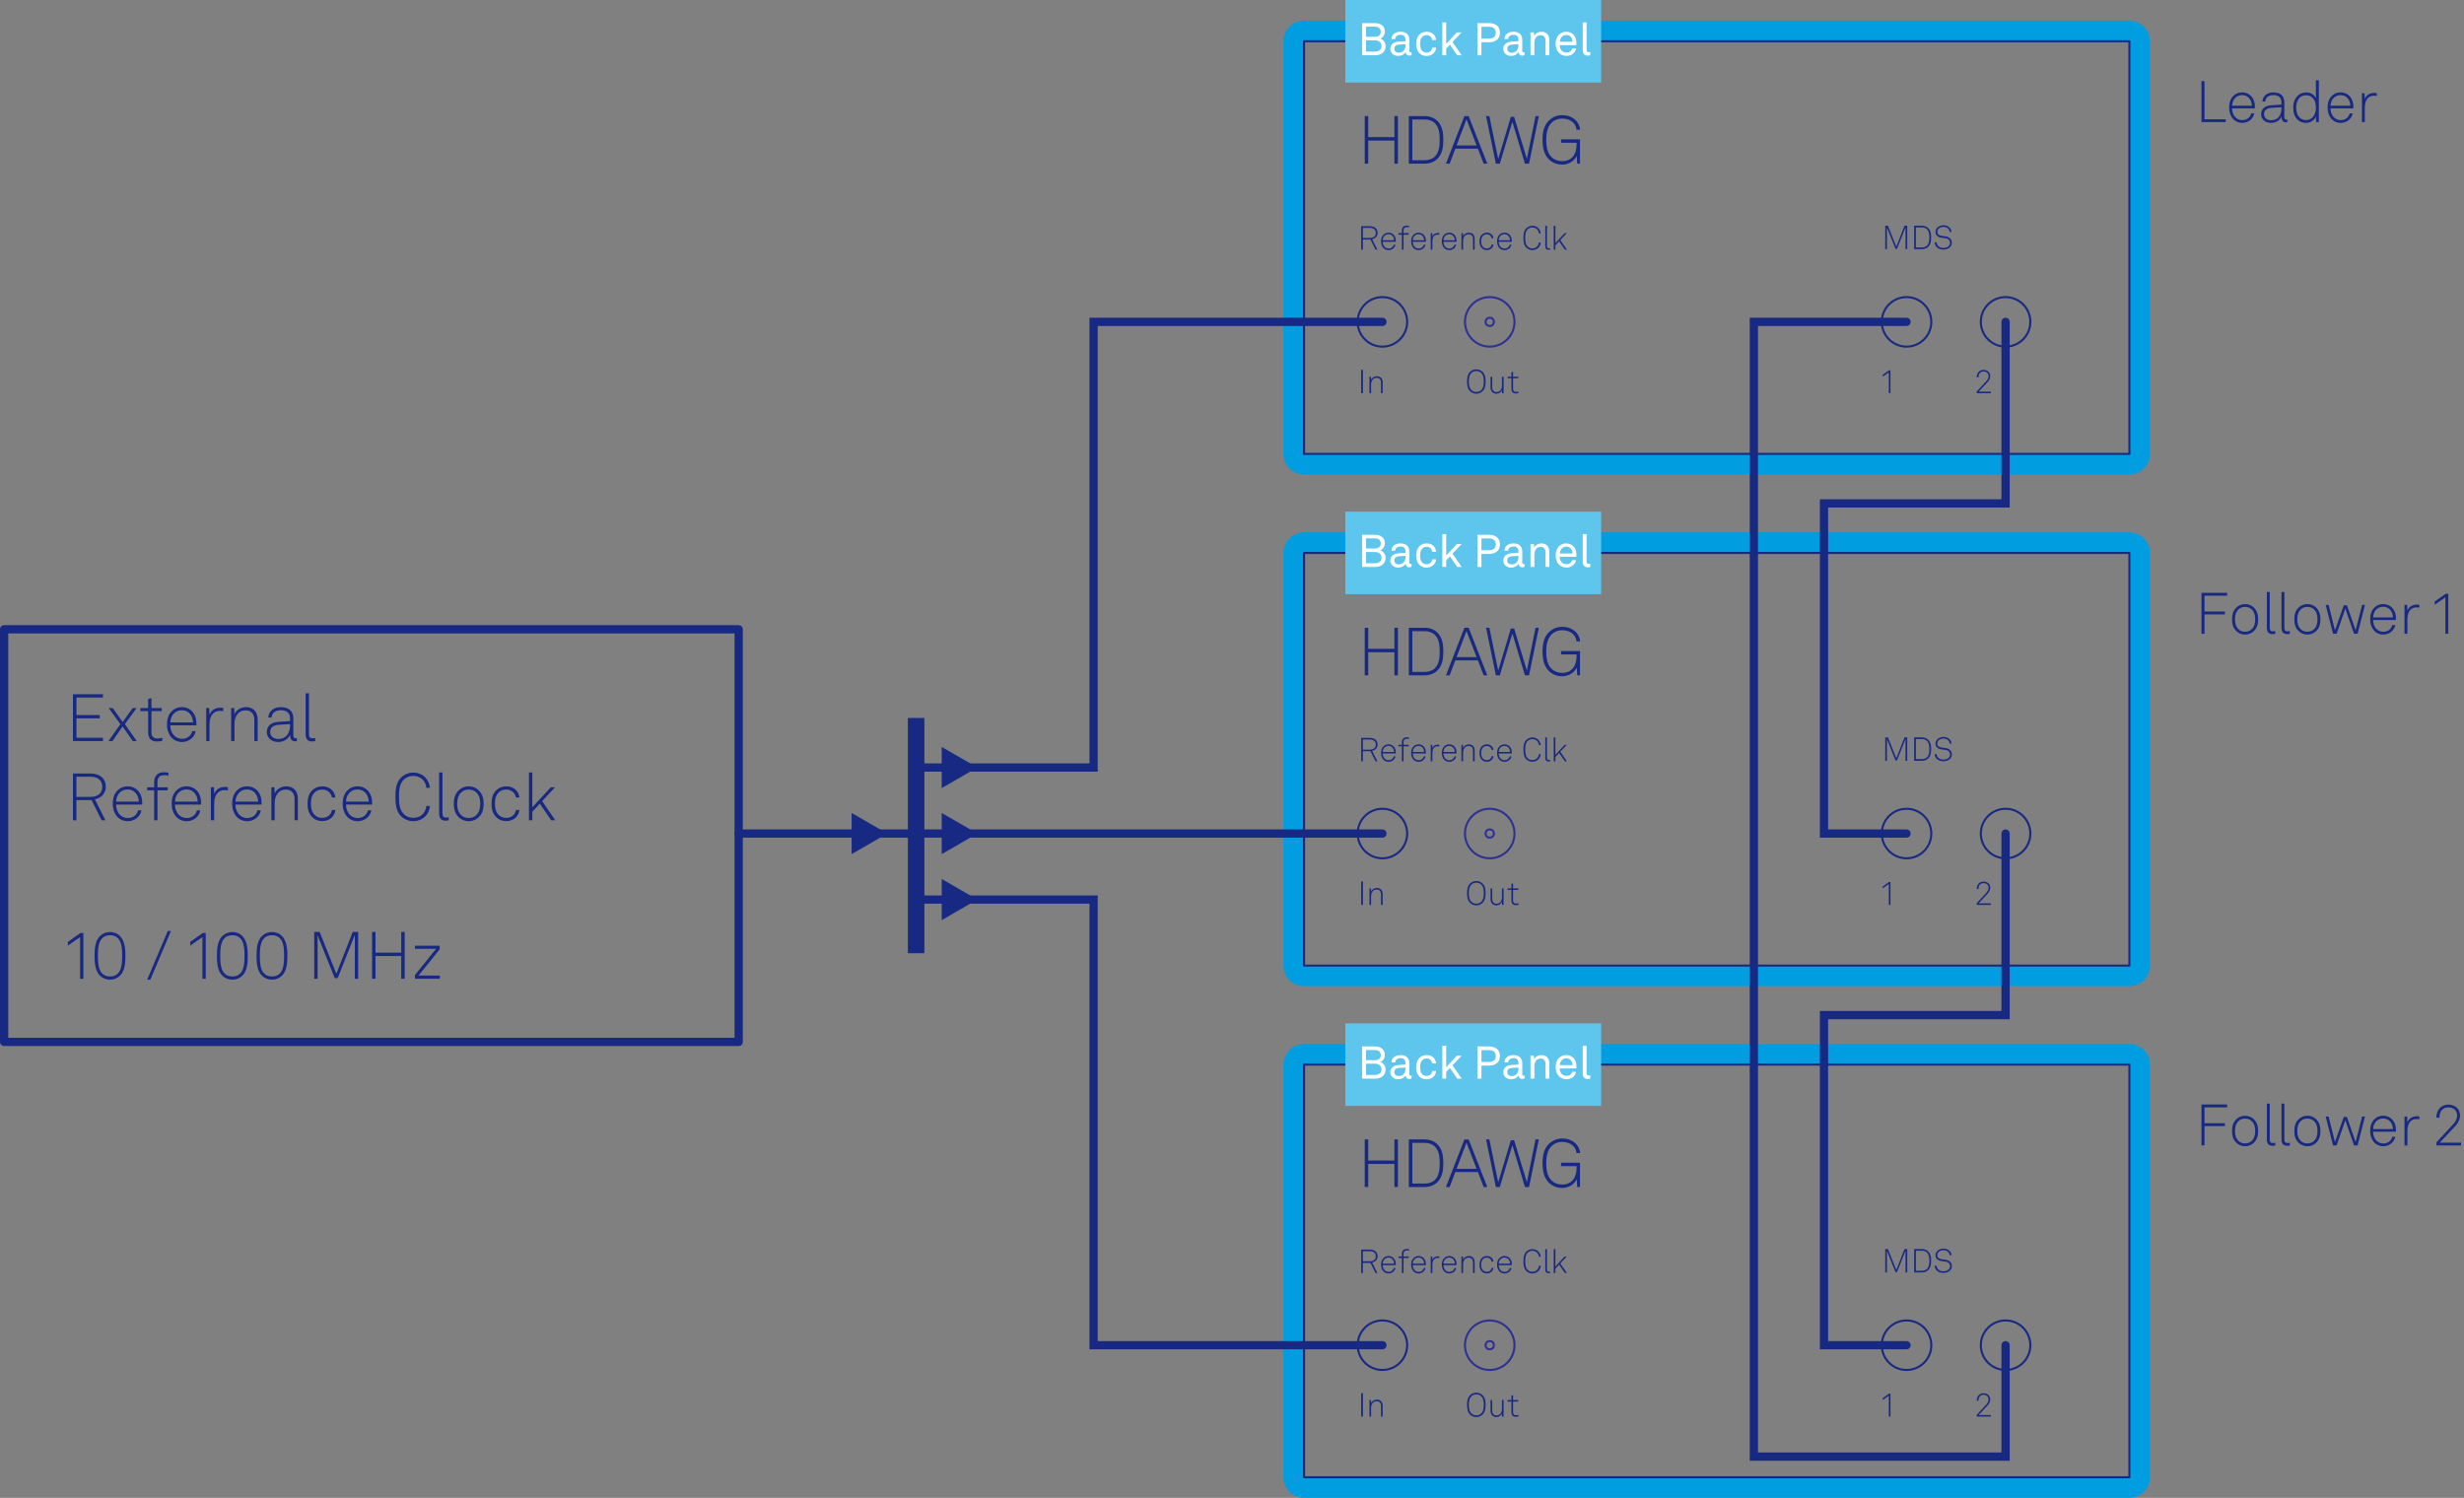<?xml version="1.0" encoding="UTF-8"?>
<svg id="Ebene_1" data-name="Ebene 1" xmlns="http://www.w3.org/2000/svg" xmlns:xlink="http://www.w3.org/1999/xlink" viewBox="0 0 2388.34 1452">
  <rect x="0" y="0" width="2388.34" height="1452" fill="#808080" stroke="none"/>
  <defs>
    <style>
      .cls-1 {
        stroke-width: 4px;
      }

      .cls-1, .cls-2, .cls-3, .cls-4 {
        stroke: #172983;
      }

      .cls-1, .cls-2, .cls-3, .cls-4, .cls-5 {
        stroke-linecap: round;
      }

      .cls-1, .cls-3, .cls-6 {
        stroke-miterlimit: 10;
      }

      .cls-1, .cls-7 {
        fill: #172983;
      }

      .cls-2 {
        stroke-width: 2px;
      }

      .cls-2, .cls-3, .cls-4, .cls-5, .cls-6 {
        fill: none;
      }

      .cls-2, .cls-4, .cls-5 {
        stroke-linejoin: round;
      }

      .cls-3, .cls-4 {
        stroke-width: 8px;
      }

      .cls-5, .cls-6 {
        stroke: #2e3192;
        stroke-width: .5px;
      }

      .cls-8 {
        fill: #5ec5ed;
      }

      .cls-8, .cls-7, .cls-9, .cls-10 {
        stroke-width: 0px;
      }

      .cls-9 {
        fill: #009ee0;
      }

      .cls-10 {
        fill: #fff;
      }
    </style>
    <symbol id="BNC" viewBox="0 0 14 12.5">
      <g>
        <circle class="cls-5" cx="7" cy="6.25" r="6"/>
        <circle class="cls-6" cx="7" cy="6.25" r="1"/>
      </g>
    </symbol>
  </defs>
  <path class="cls-9" d="M2064,20h-800c-11.05,0-20,8.95-20,20v400c0,11.05,8.95,20,20,20h800c11.05,0,20-8.95,20-20V40c0-11.05-8.95-20-20-20ZM2064,440h-800V40h800v400Z"/>
  <rect class="cls-2" x="1264" y="40" width="800" height="400"/>
  <rect class="cls-8" x="1304" width="248" height="80"/>
  <g>
    <path class="cls-10" d="M1320.27,22.4h12.76c5.37,0,9.33,3.12,9.33,8.05,0,2.99-1.58,5.85-4.49,6.91,3.21,1.06,5.19,4.22,5.19,7.52,0,5.32-4.18,8.71-9.99,8.71h-12.81v-31.2ZM1332.77,35.69c3.26,0,5.59-1.54,5.59-4.93s-2.55-4.88-5.63-4.88h-8.62v9.81h8.67ZM1332.85,49.99c3.43,0,6.21-1.67,6.21-5.37,0-3.48-2.73-5.5-6.21-5.5h-8.76v10.87h8.76Z"/>
    <path class="cls-10" d="M1347.64,47.35c0-2.86,1.85-6.65,7.92-7l6.78-.4v-1.54c0-3.17-1.63-4.62-4.84-4.62-3.04,0-5.1,1.54-5.1,4.05h-3.65c.09-4.53,3.92-7.08,8.76-7.08,5.19,0,8.54,2.73,8.54,7.7v10.78c0,1.19.48,1.5,1.23,1.5.18,0,.62-.04.97-.13v2.77c-.79.4-1.54.53-2.46.53-1.98,0-3.26-1.5-3.26-3.39-1.32,2.16-4.05,3.7-7.22,3.7-5.1,0-7.66-3.43-7.66-6.87ZM1362.33,44.18v-1.32l-6.42.35c-2.2.13-4.45,1.32-4.45,4.05,0,1.85,1.23,3.83,4.4,3.83,4.05,0,6.47-3.04,6.47-6.91Z"/>
    <path class="cls-10" d="M1375.71,51.49c-2.02-2.07-3.04-5.19-3.04-9.02,0-3.61,1.01-6.56,2.77-8.58,1.85-2.11,4.31-3.12,7.48-3.12,5.41,0,8.76,3.48,9.02,8.1h-3.78c-.35-3.12-2.55-4.84-5.41-4.84-2.07,0-3.56.88-4.58,2.16-1.19,1.5-1.67,3.65-1.67,6.29s.48,5.02,1.72,6.47c1.06,1.28,2.55,2.02,4.53,2.02,2.95,0,5.19-1.85,5.5-4.8h3.78c-.35,4.8-4.27,8.05-9.24,8.05-2.99,0-5.37-.97-7.08-2.73Z"/>
    <path class="cls-10" d="M1398.06,21.74h3.74v20.81l10.3-11.18h4.62l-8.85,9.33,8.93,12.89h-4.36l-7.04-10.25-3.61,3.83v6.42h-3.74v-31.86Z"/>
    <path class="cls-10" d="M1443.34,22.4c6.38,0,10.56,3.34,10.56,9.29s-4.18,9.29-10.56,9.29h-7.39v12.63h-3.92v-31.2h11.31ZM1449.85,31.68c0-3.83-2.42-5.72-6.6-5.72h-7.3v11.44h7.3c4.18,0,6.6-1.89,6.6-5.72Z"/>
    <path class="cls-10" d="M1457.11,47.35c0-2.86,1.85-6.65,7.92-7l6.78-.4v-1.54c0-3.17-1.63-4.62-4.84-4.62-3.04,0-5.1,1.54-5.1,4.05h-3.65c.09-4.53,3.92-7.08,8.76-7.08,5.19,0,8.54,2.73,8.54,7.7v10.78c0,1.19.48,1.5,1.23,1.5.18,0,.62-.04.97-.13v2.77c-.79.4-1.54.53-2.46.53-1.98,0-3.26-1.5-3.26-3.39-1.32,2.16-4.05,3.7-7.22,3.7-5.1,0-7.66-3.43-7.66-6.87ZM1471.8,44.18v-1.32l-6.42.35c-2.2.13-4.45,1.32-4.45,4.05,0,1.85,1.23,3.83,4.4,3.83,4.05,0,6.47-3.04,6.47-6.91Z"/>
    <path class="cls-10" d="M1483.51,31.37h3.26l.31,3.43c1.14-2.64,4.36-4.05,6.86-4.05,5.06,0,7.83,3.04,7.83,8.19v14.65h-3.74v-14.13c0-3.26-1.5-5.32-4.8-5.32-3.74,0-5.98,3.26-5.98,7.39v12.06h-3.74v-22.22Z"/>
    <path class="cls-10" d="M1510.7,50.87c-1.89-2.16-2.82-5.1-2.82-8.27,0-2.68.48-5.06,1.76-7.13,1.63-2.68,4.62-4.71,8.58-4.71,6.07,0,9.77,4.84,9.77,10.74,0,.7,0,1.58-.09,2.24h-16.11c0,4.14,2.51,7.17,6.73,7.17,2.55,0,4.62-1.28,5.37-3.92h3.74c-.62,4.22-4.62,7.22-9.15,7.22-3.21,0-5.99-1.28-7.79-3.34ZM1524.17,40.53c0-3.83-2.11-6.6-6.03-6.6s-6.16,3.34-6.25,6.6h12.28Z"/>
    <path class="cls-10" d="M1534.15,48.67v-26.93h3.74v26.49c0,1.5.48,2.29,2.02,2.29.26,0,.62,0,1.54-.09v3.17c-.79.22-1.32.31-2.42.31-3.08,0-4.88-1.72-4.88-5.24Z"/>
  </g>
  <path class="cls-2" d="M1363.96,312c0,13.26-10.75,24-24,24s-24-10.75-24-24,10.75-24,24-24,24,10.74,24,24Z"/>
  <g>
    <path class="cls-7" d="M1425.02,379.29c-2.62-2.5-3.01-6.21-3.01-9.47s.38-6.98,3.01-9.44c1.47-1.38,3.46-2.34,5.98-2.34s4.51.99,5.95,2.34c2.66,2.46,3.04,6.18,3.04,9.44s-.38,7.01-3.04,9.47c-1.44,1.34-3.42,2.34-5.95,2.34s-4.54-.96-5.98-2.34ZM1435.74,378.2c2.27-2.18,2.5-5.7,2.5-8.38s-.22-6.18-2.5-8.35c-1.22-1.15-2.91-1.79-4.74-1.79s-3.52.61-4.74,1.79c-2.27,2.21-2.53,5.66-2.53,8.35s.22,6.18,2.53,8.38c1.22,1.15,2.91,1.79,4.74,1.79s3.52-.64,4.74-1.79Z"/>
    <path class="cls-7" d="M1444.8,375.51v-10.34h1.6v10.24c0,2.78,1.38,4.64,4.19,4.64,3.71,0,5.25-2.98,5.25-6.56v-8.32h1.6v16h-1.47l-.13-3.01c-.9,2.11-2.94,3.46-5.34,3.46-3.62,0-5.7-2.53-5.7-6.11Z"/>
    <path class="cls-7" d="M1465.02,377.02v-10.37h-3.78v-1.47h3.78v-4.42l1.6-.38v4.8h5.02v1.47h-5.02v10.14c0,1.76.54,3.1,2.88,3.1.86,0,1.54-.1,2.37-.29v1.41c-.8.26-1.6.38-2.5.38-3.14,0-4.35-1.82-4.35-4.38Z"/>
  </g>
  <g>
    <path class="cls-7" d="M1321.06,358.49v22.69h-1.7v-22.69h1.7Z"/>
    <path class="cls-7" d="M1327.39,365.18h1.47l.13,3.07c.83-2.21,3.33-3.52,5.57-3.52,3.65,0,5.66,2.43,5.66,5.98v10.46h-1.6v-10.3c0-2.69-1.38-4.58-4.22-4.58-3.55,0-5.41,2.94-5.41,6.5v8.38h-1.6v-16Z"/>
  </g>
  <g>
    <path class="cls-7" d="M1327.65,219.31c4.96,0,7.65,2.56,7.65,6.46,0,3.04-2.11,5.44-5.31,6.05l5.12,10.18h-1.82l-4.9-9.79h-7.36v9.79h-1.66v-22.69h8.29ZM1333.57,225.78c0-3.2-2.18-4.9-5.92-4.9h-6.62v9.79h6.62c3.74,0,5.92-1.7,5.92-4.9Z"/>
    <path class="cls-7" d="M1340.77,240.21c-1.31-1.54-2.11-3.71-2.11-6.14,0-2.02.32-4,1.6-5.7,1.38-1.82,3.26-2.82,5.6-2.82,4.42,0,7.07,3.52,7.07,7.78,0,.38,0,.61-.03,1.06h-12.64c.06,3.55,2.14,6.53,5.73,6.53,2.53,0,4.51-1.66,4.9-3.71h1.66c-.48,3.01-3.36,5.25-6.56,5.25-2.3,0-4.16-1.02-5.21-2.24ZM1351.26,232.94c-.06-3.04-1.95-5.89-5.41-5.89s-5.5,2.75-5.57,5.89h10.98Z"/>
    <path class="cls-7" d="M1358.85,227.47h-3.39v-1.47h3.39v-2.72c0-2.43,1.54-4.58,4.61-4.58.93,0,1.66.1,2.27.26v1.44c-.58-.16-1.22-.26-2.14-.26-2.08,0-3.14,1.15-3.14,3.2v2.66h4.96v1.47h-4.96v14.53h-1.6v-14.53Z"/>
    <path class="cls-7" d="M1369.92,240.21c-1.31-1.54-2.11-3.71-2.11-6.14,0-2.02.32-4,1.6-5.7,1.38-1.82,3.26-2.82,5.6-2.82,4.42,0,7.07,3.52,7.07,7.78,0,.38,0,.61-.03,1.06h-12.64c.06,3.55,2.14,6.53,5.73,6.53,2.53,0,4.51-1.66,4.9-3.71h1.66c-.48,3.01-3.36,5.25-6.56,5.25-2.3,0-4.16-1.02-5.22-2.24ZM1380.42,232.94c-.06-3.04-1.95-5.89-5.41-5.89s-5.5,2.75-5.57,5.89h10.98Z"/>
    <path class="cls-7" d="M1386.82,226h1.47l.13,3.3c.7-2.24,2.88-3.46,5.15-3.46.48,0,1.02,0,1.5.16v1.54c-.51-.13-1.06-.16-1.57-.16-3.71,0-5.09,3.07-5.09,6.62v8h-1.6v-16Z"/>
    <path class="cls-7" d="M1399.65,240.21c-1.31-1.54-2.11-3.71-2.11-6.14,0-2.02.32-4,1.6-5.7,1.38-1.82,3.26-2.82,5.6-2.82,4.42,0,7.07,3.52,7.07,7.78,0,.38,0,.61-.03,1.06h-12.64c.06,3.55,2.14,6.53,5.73,6.53,2.53,0,4.51-1.66,4.9-3.71h1.66c-.48,3.01-3.36,5.25-6.56,5.25-2.3,0-4.16-1.02-5.21-2.24ZM1410.14,232.94c-.06-3.04-1.95-5.89-5.41-5.89s-5.5,2.75-5.57,5.89h10.98Z"/>
    <path class="cls-7" d="M1416.54,226h1.47l.13,3.07c.83-2.21,3.33-3.52,5.57-3.52,3.65,0,5.66,2.43,5.66,5.98v10.46h-1.6v-10.3c0-2.69-1.38-4.58-4.22-4.58-3.55,0-5.41,2.94-5.41,6.5v8.38h-1.6v-16Z"/>
    <path class="cls-7" d="M1436.38,240.53c-1.7-1.7-2.3-3.81-2.3-6.53s.58-4.9,2.3-6.56c1.15-1.12,2.78-1.89,4.83-1.89,3.39,0,5.98,2.08,6.37,5.41h-1.7c-.35-2.21-2.18-3.84-4.67-3.84-1.57,0-2.82.51-3.68,1.38-1.5,1.5-1.82,3.39-1.82,5.5s.35,3.97,1.86,5.47c.86.86,2.11,1.38,3.68,1.38,2.5,0,4.32-1.63,4.67-3.84h1.66c-.42,3.3-3.01,5.41-6.37,5.41-2.05,0-3.68-.74-4.83-1.89Z"/>
    <path class="cls-7" d="M1453.22,240.21c-1.31-1.54-2.11-3.71-2.11-6.14,0-2.02.32-4,1.6-5.7,1.38-1.82,3.26-2.82,5.6-2.82,4.42,0,7.07,3.52,7.07,7.78,0,.38,0,.61-.03,1.06h-12.64c.06,3.55,2.14,6.53,5.73,6.53,2.53,0,4.51-1.66,4.9-3.71h1.66c-.48,3.01-3.36,5.25-6.56,5.25-2.3,0-4.16-1.02-5.22-2.24ZM1463.71,232.94c-.06-3.04-1.95-5.89-5.41-5.89s-5.5,2.75-5.57,5.89h10.98Z"/>
    <path class="cls-7" d="M1479.33,239.95c-2.43-2.46-2.66-6.08-2.66-9.31s.22-6.82,2.66-9.28c1.57-1.57,3.81-2.5,5.98-2.5,4.35,0,7.68,3.04,8.06,7.39h-1.73c-.29-3.36-2.75-5.76-6.34-5.76-2.02,0-3.55.74-4.77,1.98-2.05,2.11-2.14,5.44-2.14,8.16s.13,6.08,2.18,8.19c1.25,1.28,2.85,1.98,4.74,1.98,3.58,0,6.05-2.4,6.34-5.76h1.73c-.35,4.45-3.81,7.39-8.06,7.39-2.18,0-4.42-.93-5.98-2.5Z"/>
    <path class="cls-7" d="M1497.86,238.8v-19.97h1.6v19.9c0,1.09.32,1.92,1.66,1.92.64,0,.93-.03,1.38-.1v1.44c-.35.1-.77.19-1.44.19-2.05,0-3.2-1.06-3.2-3.39Z"/>
    <path class="cls-7" d="M1506.01,218.83h1.63v16.9l8.96-9.73h2.05l-6.24,6.72,6.37,9.28h-1.98l-5.54-8.1-3.62,3.97v4.13h-1.63v-23.17Z"/>
  </g>
  <g>
    <path class="cls-7" d="M1326.21,112.52v20.43h25.38v-20.43h3.38v46.13h-3.38v-22.38h-25.38v22.38h-3.38v-46.13h3.38Z"/>
    <path class="cls-7" d="M1380.8,112.52c5.21,0,9.37,1.76,12.23,4.49,5.21,4.94,5.99,12.1,5.99,18.61s-.78,13.6-5.99,18.54c-2.86,2.73-7.03,4.49-12.23,4.49h-15.22v-46.13h15.22ZM1390.56,152.02c4.55-4.23,4.94-11.19,4.94-16.4s-.39-12.23-4.94-16.46c-2.34-2.21-5.92-3.32-9.76-3.32h-11.84v39.49h11.84c3.84,0,7.42-1.11,9.76-3.32Z"/>
    <path class="cls-7" d="M1432.52,144.15h-21.86l-5.53,14.51h-3.58l17.89-46.13h4.1l18.09,46.13h-3.51l-5.6-14.51ZM1431.28,141.02l-9.82-25.37-9.63,25.37h19.45Z"/>
    <path class="cls-7" d="M1491.59,112.52l-9.5,46.13h-3.97l-12.17-40.53-12.17,40.53h-3.84l-9.5-46.13h3.19l8.59,41.64,12.23-40.92h3.19l12.36,40.79,8.39-41.51h3.19Z"/>
    <path class="cls-7" d="M1501.48,154.62c-5.14-4.94-6.31-12.43-6.31-19s1.04-13.99,6.31-18.93c3.06-2.86,7.42-5.08,12.62-5.08s9.11,1.5,12.1,3.97c3.12,2.54,5.08,6.12,5.4,10.15h-3.51c-.26-2.8-1.37-5.08-3.12-6.83-2.6-2.6-6.51-3.97-10.8-3.97s-7.55,1.5-10.02,3.84c-4.49,4.29-5.4,11.19-5.4,16.85s.85,12.88,5.47,16.98c2.6,2.34,5.92,3.64,9.89,3.64,9.43,0,14.05-6.7,14.05-15.94v-1.89h-15.03v-3.32h18.35v23.55h-2.67l-.52-7.61c-2.15,4.81-7.42,8.52-14.18,8.52-5.21,0-9.63-2.08-12.62-4.95Z"/>
  </g>
  <path class="cls-2" d="M1872,312c0,13.26-10.74,24-24,24s-24-10.75-24-24,10.75-24,24-24,24,10.74,24,24Z"/>
  <path class="cls-2" d="M1968,312c0,13.26-10.74,24-24,24s-24-10.75-24-24,10.75-24,24-24,24,10.74,24,24Z"/>
  <path class="cls-7" d="M1916.05,379.45l9.25-9.98c1.47-1.6,2.21-3.2,2.21-4.86,0-2.62-1.79-4.51-4.83-4.51s-4.96,2.08-4.96,5.7h-1.7c0-4.48,2.72-7.23,6.66-7.23,3.65,0,6.43,2.34,6.43,6.05,0,1.98-.96,4.1-2.56,5.79l-8.67,9.25h11.81v1.54h-13.63v-1.73Z"/>
  <path class="cls-7" d="M1824.9,365.11v-1.79l6.08-4.32h1.44v22.17h-1.6v-20.19l-5.92,4.13Z"/>
  <g>
    <path class="cls-7" d="M1848.67,218.8v22.69h-1.63v-21.21l-8.29,20.89h-1.47l-8.29-20.73v21.05h-1.63v-22.69h2.62l8.1,20.29,7.94-20.29h2.66Z"/>
    <path class="cls-7" d="M1862.88,218.8c2.56,0,4.61.86,6.01,2.21,2.56,2.43,2.94,5.95,2.94,9.15s-.38,6.69-2.94,9.12c-1.41,1.34-3.46,2.21-6.01,2.21h-7.49v-22.69h7.49ZM1867.68,238.22c2.24-2.08,2.43-5.5,2.43-8.06s-.19-6.02-2.43-8.1c-1.15-1.09-2.91-1.63-4.8-1.63h-5.82v19.42h5.82c1.89,0,3.65-.54,4.8-1.63Z"/>
    <path class="cls-7" d="M1875.26,234.96h1.79c.38,3.26,2.88,5.38,6.59,5.38s6.56-1.86,6.56-5.06c0-2.14-1.7-3.94-4.42-4.32l-3.84-.54c-3.46-.48-5.89-2.27-5.89-5.7,0-3.68,3.71-6.37,7.74-6.37,4.38,0,7.52,2.75,7.81,6.46h-1.7c-.45-3.2-3.01-4.86-6.17-4.86-3.33,0-5.95,1.95-5.95,4.7s1.89,3.65,4.32,4l3.9.54c3.49.48,5.92,2.88,5.92,6.02,0,4.03-3.55,6.72-8.29,6.72s-8.19-2.82-8.38-6.98Z"/>
  </g>
  <path class="cls-9" d="M2064,516h-800c-11.05,0-20,8.95-20,20v400c0,11.05,8.95,20,20,20h800c11.05,0,20-8.95,20-20v-400c0-11.05-8.95-20-20-20ZM2064,936h-800v-400h800v400Z"/>
  <rect class="cls-2" x="1264" y="536" width="800" height="400"/>
  <rect class="cls-8" x="1304" y="496" width="248" height="80"/>
  <g>
    <path class="cls-10" d="M1320.27,518.4h12.76c5.37,0,9.33,3.12,9.33,8.05,0,2.99-1.58,5.85-4.49,6.91,3.21,1.06,5.19,4.22,5.19,7.52,0,5.32-4.18,8.71-9.99,8.71h-12.81v-31.2ZM1332.77,531.69c3.26,0,5.59-1.54,5.59-4.93s-2.55-4.88-5.63-4.88h-8.62v9.81h8.67ZM1332.85,545.99c3.43,0,6.21-1.67,6.21-5.37,0-3.48-2.73-5.5-6.21-5.5h-8.76v10.87h8.76Z"/>
    <path class="cls-10" d="M1347.64,543.35c0-2.86,1.85-6.65,7.92-7l6.78-.4v-1.54c0-3.17-1.63-4.62-4.84-4.62-3.04,0-5.1,1.54-5.1,4.05h-3.65c.09-4.53,3.92-7.08,8.76-7.08,5.19,0,8.54,2.73,8.54,7.7v10.78c0,1.19.48,1.5,1.23,1.5.18,0,.62-.04.97-.13v2.77c-.79.4-1.54.53-2.46.53-1.98,0-3.26-1.5-3.26-3.39-1.32,2.16-4.05,3.7-7.22,3.7-5.1,0-7.66-3.43-7.66-6.87ZM1362.33,540.18v-1.32l-6.42.35c-2.2.13-4.45,1.32-4.45,4.05,0,1.85,1.23,3.83,4.4,3.83,4.05,0,6.47-3.04,6.47-6.91Z"/>
    <path class="cls-10" d="M1375.71,547.49c-2.02-2.07-3.04-5.19-3.04-9.02,0-3.61,1.01-6.56,2.77-8.58,1.85-2.11,4.31-3.12,7.48-3.12,5.41,0,8.76,3.48,9.02,8.1h-3.78c-.35-3.12-2.55-4.84-5.41-4.84-2.07,0-3.56.88-4.58,2.16-1.19,1.5-1.67,3.65-1.67,6.29s.48,5.02,1.72,6.47c1.06,1.28,2.55,2.02,4.53,2.02,2.95,0,5.19-1.85,5.5-4.8h3.78c-.35,4.8-4.27,8.05-9.24,8.05-2.99,0-5.37-.97-7.08-2.73Z"/>
    <path class="cls-10" d="M1398.06,517.74h3.74v20.81l10.3-11.18h4.62l-8.85,9.33,8.93,12.89h-4.36l-7.04-10.25-3.61,3.83v6.42h-3.74v-31.86Z"/>
    <path class="cls-10" d="M1443.34,518.4c6.38,0,10.56,3.34,10.56,9.29s-4.18,9.29-10.56,9.29h-7.39v12.63h-3.92v-31.2h11.31ZM1449.85,527.68c0-3.83-2.42-5.72-6.6-5.72h-7.3v11.44h7.3c4.18,0,6.6-1.89,6.6-5.72Z"/>
    <path class="cls-10" d="M1457.11,543.35c0-2.86,1.85-6.65,7.92-7l6.78-.4v-1.54c0-3.17-1.63-4.62-4.84-4.62-3.04,0-5.1,1.54-5.1,4.05h-3.65c.09-4.53,3.92-7.08,8.76-7.08,5.19,0,8.54,2.73,8.54,7.7v10.78c0,1.19.48,1.5,1.23,1.5.18,0,.62-.04.97-.13v2.77c-.79.4-1.54.53-2.46.53-1.98,0-3.26-1.5-3.26-3.39-1.32,2.16-4.05,3.7-7.22,3.7-5.1,0-7.66-3.43-7.66-6.87ZM1471.8,540.18v-1.32l-6.42.35c-2.2.13-4.45,1.32-4.45,4.05,0,1.85,1.23,3.83,4.4,3.83,4.05,0,6.47-3.04,6.47-6.91Z"/>
    <path class="cls-10" d="M1483.51,527.37h3.26l.31,3.43c1.14-2.64,4.36-4.05,6.86-4.05,5.06,0,7.83,3.04,7.83,8.19v14.65h-3.74v-14.13c0-3.26-1.5-5.32-4.8-5.32-3.74,0-5.98,3.26-5.98,7.39v12.06h-3.74v-22.22Z"/>
    <path class="cls-10" d="M1510.7,546.87c-1.89-2.16-2.82-5.1-2.82-8.27,0-2.68.48-5.06,1.76-7.13,1.63-2.68,4.62-4.71,8.58-4.71,6.07,0,9.77,4.84,9.77,10.74,0,.7,0,1.58-.09,2.24h-16.11c0,4.14,2.51,7.17,6.73,7.17,2.55,0,4.62-1.28,5.37-3.92h3.74c-.62,4.22-4.62,7.22-9.15,7.22-3.21,0-5.99-1.28-7.79-3.34ZM1524.17,536.53c0-3.83-2.11-6.6-6.03-6.6s-6.16,3.34-6.25,6.6h12.28Z"/>
    <path class="cls-10" d="M1534.15,544.67v-26.93h3.74v26.49c0,1.5.48,2.29,2.02,2.29.26,0,.62,0,1.54-.09v3.17c-.79.22-1.32.31-2.42.31-3.08,0-4.88-1.72-4.88-5.24Z"/>
  </g>
  <path class="cls-2" d="M1363.96,808c0,13.26-10.75,24-24,24s-24-10.75-24-24,10.75-24,24-24,24,10.74,24,24Z"/>
  <g>
    <path class="cls-7" d="M1425.02,875.29c-2.62-2.5-3.01-6.21-3.01-9.47s.38-6.98,3.01-9.44c1.47-1.38,3.46-2.34,5.98-2.34s4.51.99,5.95,2.34c2.66,2.46,3.04,6.18,3.04,9.44s-.38,7.01-3.04,9.47c-1.44,1.34-3.42,2.34-5.95,2.34s-4.54-.96-5.98-2.34ZM1435.74,874.2c2.27-2.18,2.5-5.7,2.5-8.38s-.22-6.18-2.5-8.35c-1.22-1.15-2.91-1.79-4.74-1.79s-3.52.61-4.74,1.79c-2.27,2.21-2.53,5.66-2.53,8.35s.22,6.18,2.53,8.38c1.22,1.15,2.91,1.79,4.74,1.79s3.52-.64,4.74-1.79Z"/>
    <path class="cls-7" d="M1444.8,871.51v-10.33h1.6v10.24c0,2.78,1.38,4.64,4.19,4.64,3.71,0,5.25-2.98,5.25-6.56v-8.32h1.6v16h-1.47l-.13-3.01c-.9,2.11-2.94,3.46-5.34,3.46-3.62,0-5.7-2.53-5.7-6.11Z"/>
    <path class="cls-7" d="M1465.02,873.02v-10.37h-3.78v-1.47h3.78v-4.42l1.6-.38v4.8h5.02v1.47h-5.02v10.14c0,1.76.54,3.1,2.88,3.1.86,0,1.54-.1,2.37-.29v1.41c-.8.26-1.6.38-2.5.38-3.14,0-4.35-1.82-4.35-4.38Z"/>
  </g>
  <g>
    <path class="cls-7" d="M1321.06,854.49v22.69h-1.7v-22.69h1.7Z"/>
    <path class="cls-7" d="M1327.39,861.18h1.47l.13,3.07c.83-2.21,3.33-3.52,5.57-3.52,3.65,0,5.66,2.43,5.66,5.98v10.46h-1.6v-10.3c0-2.69-1.38-4.58-4.22-4.58-3.55,0-5.41,2.94-5.41,6.5v8.38h-1.6v-16Z"/>
  </g>
  <g>
    <path class="cls-7" d="M1327.65,715.31c4.96,0,7.65,2.56,7.65,6.46,0,3.04-2.11,5.44-5.31,6.05l5.12,10.18h-1.82l-4.9-9.79h-7.36v9.79h-1.66v-22.69h8.29ZM1333.57,721.78c0-3.2-2.18-4.9-5.92-4.9h-6.62v9.79h6.62c3.74,0,5.92-1.7,5.92-4.9Z"/>
    <path class="cls-7" d="M1340.77,736.21c-1.31-1.54-2.11-3.71-2.11-6.14,0-2.02.32-4,1.6-5.7,1.38-1.82,3.26-2.82,5.6-2.82,4.42,0,7.07,3.52,7.07,7.78,0,.38,0,.61-.03,1.06h-12.64c.06,3.55,2.14,6.53,5.73,6.53,2.53,0,4.51-1.66,4.9-3.71h1.66c-.48,3.01-3.36,5.25-6.56,5.25-2.3,0-4.16-1.02-5.21-2.24ZM1351.26,728.94c-.06-3.04-1.95-5.89-5.41-5.89s-5.5,2.75-5.57,5.89h10.98Z"/>
    <path class="cls-7" d="M1358.85,723.47h-3.39v-1.47h3.39v-2.72c0-2.43,1.54-4.58,4.61-4.58.93,0,1.66.1,2.27.26v1.44c-.58-.16-1.22-.26-2.14-.26-2.08,0-3.14,1.15-3.14,3.2v2.66h4.96v1.47h-4.96v14.53h-1.6v-14.53Z"/>
    <path class="cls-7" d="M1369.92,736.21c-1.31-1.54-2.11-3.71-2.11-6.14,0-2.02.32-4,1.6-5.7,1.38-1.82,3.26-2.82,5.6-2.82,4.42,0,7.07,3.52,7.07,7.78,0,.38,0,.61-.03,1.06h-12.64c.06,3.55,2.14,6.53,5.73,6.53,2.53,0,4.51-1.66,4.9-3.71h1.66c-.48,3.01-3.36,5.25-6.56,5.25-2.3,0-4.16-1.02-5.22-2.24ZM1380.42,728.94c-.06-3.04-1.95-5.89-5.41-5.89s-5.5,2.75-5.57,5.89h10.98Z"/>
    <path class="cls-7" d="M1386.82,722h1.47l.13,3.3c.7-2.24,2.88-3.46,5.15-3.46.48,0,1.02,0,1.5.16v1.54c-.51-.13-1.06-.16-1.57-.16-3.71,0-5.09,3.07-5.09,6.62v8h-1.6v-16Z"/>
    <path class="cls-7" d="M1399.65,736.21c-1.31-1.54-2.11-3.71-2.11-6.14,0-2.02.32-4,1.6-5.7,1.38-1.82,3.26-2.82,5.6-2.82,4.42,0,7.07,3.52,7.07,7.78,0,.38,0,.61-.03,1.06h-12.64c.06,3.55,2.14,6.53,5.73,6.53,2.53,0,4.51-1.66,4.9-3.71h1.66c-.48,3.01-3.36,5.25-6.56,5.25-2.3,0-4.16-1.02-5.21-2.24ZM1410.14,728.94c-.06-3.04-1.95-5.89-5.41-5.89s-5.5,2.75-5.57,5.89h10.98Z"/>
    <path class="cls-7" d="M1416.54,722h1.47l.13,3.07c.83-2.21,3.33-3.52,5.57-3.52,3.65,0,5.66,2.43,5.66,5.98v10.46h-1.6v-10.3c0-2.69-1.38-4.58-4.22-4.58-3.55,0-5.41,2.94-5.41,6.5v8.38h-1.6v-16Z"/>
    <path class="cls-7" d="M1436.38,736.53c-1.7-1.7-2.3-3.81-2.3-6.53s.58-4.9,2.3-6.56c1.15-1.12,2.78-1.89,4.83-1.89,3.39,0,5.98,2.08,6.37,5.41h-1.7c-.35-2.21-2.18-3.84-4.67-3.84-1.57,0-2.82.51-3.68,1.38-1.5,1.5-1.82,3.39-1.82,5.5s.35,3.97,1.86,5.47c.86.86,2.11,1.38,3.68,1.38,2.5,0,4.32-1.63,4.67-3.84h1.66c-.42,3.3-3.01,5.41-6.37,5.41-2.05,0-3.68-.74-4.83-1.89Z"/>
    <path class="cls-7" d="M1453.22,736.21c-1.31-1.54-2.11-3.71-2.11-6.14,0-2.02.32-4,1.6-5.7,1.38-1.82,3.26-2.82,5.6-2.82,4.42,0,7.07,3.52,7.07,7.78,0,.38,0,.61-.03,1.06h-12.64c.06,3.55,2.14,6.53,5.73,6.53,2.53,0,4.51-1.66,4.9-3.71h1.66c-.48,3.01-3.36,5.25-6.56,5.25-2.3,0-4.16-1.02-5.22-2.24ZM1463.71,728.94c-.06-3.04-1.95-5.89-5.41-5.89s-5.5,2.75-5.57,5.89h10.98Z"/>
    <path class="cls-7" d="M1479.33,735.95c-2.43-2.46-2.66-6.08-2.66-9.31s.22-6.82,2.66-9.28c1.57-1.57,3.81-2.5,5.98-2.5,4.35,0,7.68,3.04,8.06,7.39h-1.73c-.29-3.36-2.75-5.76-6.34-5.76-2.02,0-3.55.74-4.77,1.98-2.05,2.11-2.14,5.44-2.14,8.16s.13,6.08,2.18,8.19c1.25,1.28,2.85,1.98,4.74,1.98,3.58,0,6.05-2.4,6.34-5.76h1.73c-.35,4.45-3.81,7.39-8.06,7.39-2.18,0-4.42-.93-5.98-2.5Z"/>
    <path class="cls-7" d="M1497.86,734.8v-19.97h1.6v19.9c0,1.09.32,1.92,1.66,1.92.64,0,.93-.03,1.38-.1v1.44c-.35.1-.77.19-1.44.19-2.05,0-3.2-1.06-3.2-3.39Z"/>
    <path class="cls-7" d="M1506.01,714.83h1.63v16.9l8.96-9.73h2.05l-6.24,6.72,6.37,9.28h-1.98l-5.54-8.1-3.62,3.97v4.13h-1.63v-23.17Z"/>
  </g>
  <g>
    <path class="cls-7" d="M1326.21,608.52v20.43h25.38v-20.43h3.38v46.13h-3.38v-22.38h-25.38v22.38h-3.38v-46.13h3.38Z"/>
    <path class="cls-7" d="M1380.8,608.52c5.21,0,9.37,1.76,12.23,4.49,5.21,4.94,5.99,12.1,5.99,18.61s-.78,13.6-5.99,18.54c-2.86,2.73-7.03,4.49-12.23,4.49h-15.22v-46.13h15.22ZM1390.56,648.02c4.55-4.23,4.94-11.19,4.94-16.4s-.39-12.23-4.94-16.46c-2.34-2.21-5.92-3.32-9.76-3.32h-11.84v39.49h11.84c3.84,0,7.42-1.11,9.76-3.32Z"/>
    <path class="cls-7" d="M1432.52,640.15h-21.86l-5.53,14.51h-3.58l17.89-46.13h4.1l18.09,46.13h-3.51l-5.6-14.51ZM1431.28,637.02l-9.82-25.37-9.63,25.37h19.45Z"/>
    <path class="cls-7" d="M1491.59,608.52l-9.5,46.13h-3.97l-12.17-40.53-12.17,40.53h-3.84l-9.5-46.13h3.19l8.59,41.64,12.23-40.92h3.19l12.36,40.79,8.39-41.51h3.19Z"/>
    <path class="cls-7" d="M1501.48,650.62c-5.14-4.94-6.31-12.43-6.31-19s1.04-13.99,6.31-18.93c3.06-2.86,7.42-5.08,12.62-5.08s9.11,1.5,12.1,3.97c3.12,2.54,5.08,6.12,5.4,10.15h-3.51c-.26-2.8-1.37-5.08-3.12-6.83-2.6-2.6-6.51-3.97-10.8-3.97s-7.55,1.5-10.02,3.84c-4.49,4.29-5.4,11.19-5.4,16.85s.85,12.88,5.47,16.98c2.6,2.34,5.92,3.64,9.89,3.64,9.43,0,14.05-6.7,14.05-15.94v-1.89h-15.03v-3.32h18.35v23.55h-2.67l-.52-7.61c-2.15,4.81-7.42,8.52-14.18,8.52-5.21,0-9.63-2.08-12.62-4.95Z"/>
  </g>
  <path class="cls-2" d="M1872,808c0,13.26-10.74,24-24,24s-24-10.75-24-24,10.75-24,24-24,24,10.74,24,24Z"/>
  <path class="cls-2" d="M1968,808c0,13.26-10.74,24-24,24s-24-10.75-24-24,10.75-24,24-24,24,10.74,24,24Z"/>
  <path class="cls-7" d="M1916.05,875.45l9.25-9.98c1.47-1.6,2.21-3.2,2.21-4.86,0-2.62-1.79-4.51-4.83-4.51s-4.96,2.08-4.96,5.7h-1.7c0-4.48,2.72-7.23,6.66-7.23,3.65,0,6.43,2.34,6.43,6.05,0,1.98-.96,4.1-2.56,5.79l-8.67,9.25h11.81v1.54h-13.63v-1.73Z"/>
  <path class="cls-7" d="M1824.9,861.11v-1.79l6.08-4.32h1.44v22.17h-1.6v-20.19l-5.92,4.13Z"/>
  <g>
    <path class="cls-7" d="M1848.67,714.8v22.69h-1.63v-21.21l-8.29,20.89h-1.47l-8.29-20.73v21.05h-1.63v-22.69h2.62l8.1,20.29,7.94-20.29h2.66Z"/>
    <path class="cls-7" d="M1862.88,714.8c2.56,0,4.61.86,6.01,2.21,2.56,2.43,2.94,5.95,2.94,9.15s-.38,6.69-2.94,9.12c-1.41,1.34-3.46,2.21-6.01,2.21h-7.49v-22.69h7.49ZM1867.68,734.22c2.24-2.08,2.43-5.5,2.43-8.06s-.19-6.02-2.43-8.1c-1.15-1.09-2.91-1.63-4.8-1.63h-5.82v19.42h5.82c1.89,0,3.65-.54,4.8-1.63Z"/>
    <path class="cls-7" d="M1875.26,730.96h1.79c.38,3.26,2.88,5.38,6.59,5.38s6.56-1.86,6.56-5.06c0-2.14-1.7-3.94-4.42-4.32l-3.84-.54c-3.46-.48-5.89-2.27-5.89-5.7,0-3.68,3.71-6.37,7.74-6.37,4.38,0,7.52,2.75,7.81,6.46h-1.7c-.45-3.2-3.01-4.86-6.17-4.86-3.33,0-5.95,1.95-5.95,4.7s1.89,3.65,4.32,4l3.9.54c3.49.48,5.92,2.88,5.92,6.02,0,4.03-3.55,6.72-8.29,6.72s-8.19-2.82-8.38-6.98Z"/>
  </g>
  <path class="cls-9" d="M2064,1012h-800c-11.05,0-20,8.95-20,20v400c0,11.05,8.95,20,20,20h800c11.05,0,20-8.95,20-20v-400c0-11.05-8.95-20-20-20ZM2064,1432h-800v-400h800v400Z"/>
  <rect class="cls-2" x="1264" y="1032" width="800" height="400"/>
  <rect class="cls-8" x="1304" y="992" width="248" height="80"/>
  <g>
    <path class="cls-10" d="M1320.27,1014.4h12.76c5.37,0,9.33,3.12,9.33,8.05,0,2.99-1.58,5.85-4.49,6.91,3.21,1.06,5.19,4.22,5.19,7.53,0,5.32-4.18,8.71-9.99,8.71h-12.81v-31.2ZM1332.77,1027.69c3.26,0,5.59-1.54,5.59-4.93s-2.55-4.88-5.63-4.88h-8.62v9.81h8.67ZM1332.85,1041.99c3.43,0,6.21-1.67,6.21-5.37,0-3.48-2.73-5.5-6.21-5.5h-8.76v10.87h8.76Z"/>
    <path class="cls-10" d="M1347.64,1039.35c0-2.86,1.85-6.64,7.92-7l6.78-.4v-1.54c0-3.17-1.63-4.62-4.84-4.62-3.04,0-5.1,1.54-5.1,4.05h-3.65c.09-4.53,3.92-7.08,8.76-7.08,5.19,0,8.54,2.73,8.54,7.7v10.78c0,1.19.48,1.5,1.23,1.5.18,0,.62-.04.97-.13v2.77c-.79.4-1.54.53-2.46.53-1.98,0-3.26-1.5-3.26-3.39-1.32,2.16-4.05,3.7-7.22,3.7-5.1,0-7.66-3.43-7.66-6.87ZM1362.33,1036.18v-1.32l-6.42.35c-2.2.13-4.45,1.32-4.45,4.05,0,1.85,1.23,3.83,4.4,3.83,4.05,0,6.47-3.04,6.47-6.91Z"/>
    <path class="cls-10" d="M1375.71,1043.49c-2.02-2.07-3.04-5.19-3.04-9.02,0-3.61,1.01-6.56,2.77-8.58,1.85-2.11,4.31-3.12,7.48-3.12,5.41,0,8.76,3.48,9.02,8.1h-3.78c-.35-3.12-2.55-4.84-5.41-4.84-2.07,0-3.56.88-4.58,2.16-1.19,1.5-1.67,3.65-1.67,6.29s.48,5.02,1.72,6.47c1.06,1.28,2.55,2.02,4.53,2.02,2.95,0,5.19-1.85,5.5-4.8h3.78c-.35,4.8-4.27,8.05-9.24,8.05-2.99,0-5.37-.97-7.08-2.73Z"/>
    <path class="cls-10" d="M1398.06,1013.74h3.74v20.81l10.3-11.18h4.62l-8.85,9.33,8.93,12.89h-4.36l-7.04-10.25-3.61,3.83v6.42h-3.74v-31.86Z"/>
    <path class="cls-10" d="M1443.34,1014.4c6.38,0,10.56,3.34,10.56,9.29s-4.18,9.29-10.56,9.29h-7.39v12.63h-3.92v-31.2h11.31ZM1449.85,1023.68c0-3.83-2.42-5.72-6.6-5.72h-7.3v11.44h7.3c4.18,0,6.6-1.89,6.6-5.72Z"/>
    <path class="cls-10" d="M1457.11,1039.35c0-2.86,1.85-6.64,7.92-7l6.78-.4v-1.54c0-3.17-1.63-4.62-4.84-4.62-3.04,0-5.1,1.54-5.1,4.05h-3.65c.09-4.53,3.92-7.08,8.76-7.08,5.19,0,8.54,2.73,8.54,7.7v10.78c0,1.19.48,1.5,1.23,1.5.18,0,.62-.04.97-.13v2.77c-.79.4-1.54.53-2.46.53-1.98,0-3.26-1.5-3.26-3.39-1.32,2.16-4.05,3.7-7.22,3.7-5.1,0-7.66-3.43-7.66-6.87ZM1471.8,1036.18v-1.32l-6.42.35c-2.2.13-4.45,1.32-4.45,4.05,0,1.85,1.23,3.83,4.4,3.83,4.05,0,6.47-3.04,6.47-6.91Z"/>
    <path class="cls-10" d="M1483.51,1023.37h3.26l.31,3.43c1.14-2.64,4.36-4.05,6.86-4.05,5.06,0,7.83,3.04,7.83,8.18v14.65h-3.74v-14.13c0-3.26-1.5-5.33-4.8-5.33-3.74,0-5.98,3.26-5.98,7.39v12.06h-3.74v-22.22Z"/>
    <path class="cls-10" d="M1510.7,1042.87c-1.89-2.16-2.82-5.1-2.82-8.27,0-2.68.48-5.06,1.76-7.13,1.63-2.68,4.62-4.71,8.58-4.71,6.07,0,9.77,4.84,9.77,10.74,0,.7,0,1.58-.09,2.24h-16.11c0,4.14,2.51,7.17,6.73,7.17,2.55,0,4.62-1.28,5.37-3.92h3.74c-.62,4.22-4.62,7.22-9.15,7.22-3.21,0-5.99-1.28-7.79-3.34ZM1524.17,1032.53c0-3.83-2.11-6.6-6.03-6.6s-6.16,3.34-6.25,6.6h12.28Z"/>
    <path class="cls-10" d="M1534.15,1040.67v-26.93h3.74v26.49c0,1.5.48,2.29,2.02,2.29.26,0,.62,0,1.54-.09v3.17c-.79.22-1.32.31-2.42.31-3.08,0-4.88-1.72-4.88-5.24Z"/>
  </g>
  <path class="cls-2" d="M1363.96,1304c0,13.26-10.75,24-24,24s-24-10.75-24-24,10.75-24,24-24,24,10.74,24,24Z"/>
  <g>
    <path class="cls-7" d="M1425.02,1371.29c-2.62-2.5-3.01-6.21-3.01-9.47s.38-6.98,3.01-9.44c1.47-1.38,3.46-2.34,5.98-2.34s4.51.99,5.95,2.34c2.66,2.46,3.04,6.18,3.04,9.44s-.38,7.01-3.04,9.47c-1.44,1.34-3.42,2.34-5.95,2.34s-4.54-.96-5.98-2.34ZM1435.74,1370.2c2.27-2.18,2.5-5.7,2.5-8.38s-.22-6.18-2.5-8.35c-1.22-1.15-2.91-1.79-4.74-1.79s-3.52.61-4.74,1.79c-2.27,2.21-2.53,5.66-2.53,8.35s.22,6.18,2.53,8.38c1.22,1.15,2.91,1.79,4.74,1.79s3.52-.64,4.74-1.79Z"/>
    <path class="cls-7" d="M1444.8,1367.51v-10.33h1.6v10.24c0,2.78,1.38,4.64,4.19,4.64,3.71,0,5.25-2.98,5.25-6.56v-8.32h1.6v16h-1.47l-.13-3.01c-.9,2.11-2.94,3.46-5.34,3.46-3.62,0-5.7-2.53-5.7-6.11Z"/>
    <path class="cls-7" d="M1465.02,1369.02v-10.37h-3.78v-1.47h3.78v-4.42l1.6-.38v4.8h5.02v1.47h-5.02v10.14c0,1.76.54,3.1,2.88,3.1.86,0,1.54-.1,2.37-.29v1.41c-.8.26-1.6.38-2.5.38-3.14,0-4.35-1.82-4.35-4.38Z"/>
  </g>
  <g>
    <path class="cls-7" d="M1321.06,1350.49v22.69h-1.7v-22.69h1.7Z"/>
    <path class="cls-7" d="M1327.39,1357.18h1.47l.13,3.07c.83-2.21,3.33-3.52,5.57-3.52,3.65,0,5.66,2.43,5.66,5.98v10.46h-1.6v-10.3c0-2.69-1.38-4.58-4.22-4.58-3.55,0-5.41,2.94-5.41,6.5v8.38h-1.6v-16Z"/>
  </g>
  <g>
    <path class="cls-7" d="M1327.65,1211.31c4.96,0,7.65,2.56,7.65,6.46,0,3.04-2.11,5.44-5.31,6.05l5.12,10.17h-1.82l-4.9-9.79h-7.36v9.79h-1.66v-22.69h8.29ZM1333.57,1217.78c0-3.2-2.18-4.9-5.92-4.9h-6.62v9.79h6.62c3.74,0,5.92-1.7,5.92-4.9Z"/>
    <path class="cls-7" d="M1340.77,1232.21c-1.31-1.54-2.11-3.71-2.11-6.14,0-2.02.32-4,1.6-5.7,1.38-1.82,3.26-2.82,5.6-2.82,4.42,0,7.07,3.52,7.07,7.78,0,.38,0,.61-.03,1.06h-12.64c.06,3.55,2.14,6.53,5.73,6.53,2.53,0,4.51-1.66,4.9-3.71h1.66c-.48,3.01-3.36,5.25-6.56,5.25-2.3,0-4.16-1.02-5.21-2.24ZM1351.26,1224.94c-.06-3.04-1.95-5.89-5.41-5.89s-5.5,2.75-5.57,5.89h10.98Z"/>
    <path class="cls-7" d="M1358.85,1219.47h-3.39v-1.47h3.39v-2.72c0-2.43,1.54-4.58,4.61-4.58.93,0,1.66.1,2.27.26v1.44c-.58-.16-1.22-.26-2.14-.26-2.08,0-3.14,1.15-3.14,3.2v2.66h4.96v1.47h-4.96v14.53h-1.6v-14.53Z"/>
    <path class="cls-7" d="M1369.92,1232.21c-1.31-1.54-2.11-3.71-2.11-6.14,0-2.02.32-4,1.6-5.7,1.38-1.82,3.26-2.82,5.6-2.82,4.42,0,7.07,3.52,7.07,7.78,0,.38,0,.61-.03,1.06h-12.64c.06,3.55,2.14,6.53,5.73,6.53,2.53,0,4.51-1.66,4.9-3.71h1.66c-.48,3.01-3.36,5.25-6.56,5.25-2.3,0-4.16-1.02-5.22-2.24ZM1380.42,1224.94c-.06-3.04-1.95-5.89-5.41-5.89s-5.5,2.75-5.57,5.89h10.98Z"/>
    <path class="cls-7" d="M1386.82,1218h1.47l.13,3.3c.7-2.24,2.88-3.46,5.15-3.46.48,0,1.02,0,1.5.16v1.54c-.51-.13-1.06-.16-1.57-.16-3.71,0-5.09,3.07-5.09,6.62v8h-1.6v-16Z"/>
    <path class="cls-7" d="M1399.65,1232.21c-1.31-1.54-2.11-3.71-2.11-6.14,0-2.02.32-4,1.6-5.7,1.38-1.82,3.26-2.82,5.6-2.82,4.42,0,7.07,3.52,7.07,7.78,0,.38,0,.61-.03,1.06h-12.64c.06,3.55,2.14,6.53,5.73,6.53,2.53,0,4.51-1.66,4.9-3.71h1.66c-.48,3.01-3.36,5.25-6.56,5.25-2.3,0-4.16-1.02-5.21-2.24ZM1410.14,1224.94c-.06-3.04-1.95-5.89-5.41-5.89s-5.5,2.75-5.57,5.89h10.98Z"/>
    <path class="cls-7" d="M1416.54,1218h1.47l.13,3.07c.83-2.21,3.33-3.52,5.57-3.52,3.65,0,5.66,2.43,5.66,5.98v10.46h-1.6v-10.3c0-2.69-1.38-4.58-4.22-4.58-3.55,0-5.41,2.94-5.41,6.5v8.38h-1.6v-16Z"/>
    <path class="cls-7" d="M1436.38,1232.53c-1.7-1.7-2.3-3.81-2.3-6.53s.58-4.9,2.3-6.56c1.15-1.12,2.78-1.89,4.83-1.89,3.39,0,5.98,2.08,6.37,5.41h-1.7c-.35-2.21-2.18-3.84-4.67-3.84-1.57,0-2.82.51-3.68,1.38-1.5,1.5-1.82,3.39-1.82,5.5s.35,3.97,1.86,5.47c.86.86,2.11,1.38,3.68,1.38,2.5,0,4.32-1.63,4.67-3.84h1.66c-.42,3.29-3.01,5.41-6.37,5.41-2.05,0-3.68-.74-4.83-1.89Z"/>
    <path class="cls-7" d="M1453.22,1232.21c-1.31-1.54-2.11-3.71-2.11-6.14,0-2.02.32-4,1.6-5.7,1.38-1.82,3.26-2.82,5.6-2.82,4.42,0,7.07,3.52,7.07,7.78,0,.38,0,.61-.03,1.06h-12.64c.06,3.55,2.14,6.53,5.73,6.53,2.53,0,4.51-1.66,4.9-3.71h1.66c-.48,3.01-3.36,5.25-6.56,5.25-2.3,0-4.16-1.02-5.22-2.24ZM1463.71,1224.94c-.06-3.04-1.95-5.89-5.41-5.89s-5.5,2.75-5.57,5.89h10.98Z"/>
    <path class="cls-7" d="M1479.33,1231.95c-2.43-2.46-2.66-6.08-2.66-9.31s.22-6.82,2.66-9.28c1.57-1.57,3.81-2.5,5.98-2.5,4.35,0,7.68,3.04,8.06,7.39h-1.73c-.29-3.36-2.75-5.76-6.34-5.76-2.02,0-3.55.74-4.77,1.98-2.05,2.11-2.14,5.44-2.14,8.16s.13,6.08,2.18,8.19c1.25,1.28,2.85,1.98,4.74,1.98,3.58,0,6.05-2.4,6.34-5.76h1.73c-.35,4.45-3.81,7.39-8.06,7.39-2.18,0-4.42-.93-5.98-2.5Z"/>
    <path class="cls-7" d="M1497.86,1230.8v-19.97h1.6v19.9c0,1.09.32,1.92,1.66,1.92.64,0,.93-.03,1.38-.1v1.44c-.35.1-.77.19-1.44.19-2.05,0-3.2-1.06-3.2-3.39Z"/>
    <path class="cls-7" d="M1506.01,1210.83h1.63v16.89l8.96-9.73h2.05l-6.24,6.72,6.37,9.28h-1.98l-5.54-8.1-3.62,3.97v4.13h-1.63v-23.17Z"/>
  </g>
  <g>
    <path class="cls-7" d="M1326.21,1104.52v20.43h25.38v-20.43h3.38v46.13h-3.38v-22.38h-25.38v22.38h-3.38v-46.13h3.38Z"/>
    <path class="cls-7" d="M1380.8,1104.52c5.21,0,9.37,1.76,12.23,4.49,5.21,4.95,5.99,12.1,5.99,18.61s-.78,13.6-5.99,18.54c-2.86,2.73-7.03,4.49-12.23,4.49h-15.22v-46.13h15.22ZM1390.56,1144.02c4.55-4.23,4.94-11.19,4.94-16.4s-.39-12.23-4.94-16.46c-2.34-2.21-5.92-3.32-9.76-3.32h-11.84v39.49h11.84c3.84,0,7.42-1.11,9.76-3.32Z"/>
    <path class="cls-7" d="M1432.52,1136.15h-21.86l-5.53,14.51h-3.58l17.89-46.13h4.1l18.09,46.13h-3.51l-5.6-14.51ZM1431.28,1133.02l-9.82-25.38-9.63,25.38h19.45Z"/>
    <path class="cls-7" d="M1491.59,1104.52l-9.5,46.13h-3.97l-12.17-40.53-12.17,40.53h-3.84l-9.5-46.13h3.19l8.59,41.64,12.23-40.92h3.19l12.36,40.79,8.39-41.51h3.19Z"/>
    <path class="cls-7" d="M1501.48,1146.62c-5.14-4.94-6.31-12.43-6.31-19s1.04-13.99,6.31-18.93c3.06-2.86,7.42-5.08,12.62-5.08s9.11,1.5,12.1,3.97c3.12,2.54,5.08,6.12,5.4,10.15h-3.51c-.26-2.8-1.37-5.08-3.12-6.83-2.6-2.6-6.51-3.97-10.8-3.97s-7.55,1.5-10.02,3.84c-4.49,4.29-5.4,11.19-5.4,16.85s.85,12.88,5.47,16.98c2.6,2.34,5.92,3.64,9.89,3.64,9.43,0,14.05-6.7,14.05-15.94v-1.89h-15.03v-3.32h18.35v23.55h-2.67l-.52-7.61c-2.15,4.81-7.42,8.52-14.18,8.52-5.21,0-9.63-2.08-12.62-4.95Z"/>
  </g>
  <path class="cls-2" d="M1872,1304c0,13.26-10.74,24-24,24s-24-10.75-24-24,10.75-24,24-24,24,10.74,24,24Z"/>
  <path class="cls-2" d="M1968,1304c0,13.26-10.74,24-24,24s-24-10.75-24-24,10.75-24,24-24,24,10.74,24,24Z"/>
  <path class="cls-7" d="M1916.05,1371.45l9.25-9.98c1.47-1.6,2.21-3.2,2.21-4.86,0-2.62-1.79-4.51-4.83-4.51s-4.96,2.08-4.96,5.7h-1.7c0-4.48,2.72-7.23,6.66-7.23,3.65,0,6.43,2.34,6.43,6.05,0,1.98-.96,4.1-2.56,5.79l-8.67,9.25h11.81v1.54h-13.63v-1.73Z"/>
  <path class="cls-7" d="M1824.9,1357.11v-1.79l6.08-4.32h1.44v22.17h-1.6v-20.19l-5.92,4.13Z"/>
  <g>
    <path class="cls-7" d="M1848.67,1210.8v22.69h-1.63v-21.21l-8.29,20.89h-1.47l-8.29-20.73v21.05h-1.63v-22.69h2.62l8.1,20.29,7.94-20.29h2.66Z"/>
    <path class="cls-7" d="M1862.88,1210.8c2.56,0,4.61.86,6.01,2.21,2.56,2.43,2.94,5.95,2.94,9.15s-.38,6.69-2.94,9.12c-1.41,1.34-3.46,2.21-6.01,2.21h-7.49v-22.69h7.49ZM1867.68,1230.22c2.24-2.08,2.43-5.5,2.43-8.06s-.19-6.02-2.43-8.1c-1.15-1.09-2.91-1.63-4.8-1.63h-5.82v19.42h5.82c1.89,0,3.65-.54,4.8-1.63Z"/>
    <path class="cls-7" d="M1875.26,1226.96h1.79c.38,3.26,2.88,5.38,6.59,5.38s6.56-1.86,6.56-5.06c0-2.14-1.7-3.94-4.42-4.32l-3.84-.54c-3.46-.48-5.89-2.27-5.89-5.7,0-3.68,3.71-6.37,7.74-6.37,4.38,0,7.52,2.75,7.81,6.46h-1.7c-.45-3.2-3.01-4.86-6.17-4.86-3.33,0-5.95,1.95-5.95,4.7s1.89,3.65,4.32,4l3.9.54c3.49.48,5.92,2.88,5.92,6.02,0,4.03-3.55,6.72-8.29,6.72s-8.19-2.82-8.38-6.98Z"/>
  </g>
  <g>
    <path class="cls-7" d="M2136.79,78.65v36.96h20.61v2.74h-23.52v-39.7h2.91Z"/>
    <path class="cls-7" d="M2164.4,115.22c-2.3-2.69-3.7-6.5-3.7-10.75,0-3.53.56-7,2.8-9.97,2.41-3.19,5.71-4.93,9.8-4.93,7.73,0,12.38,6.16,12.38,13.61,0,.67,0,1.06-.06,1.85h-22.12c.11,6.22,3.75,11.42,10.02,11.42,4.42,0,7.9-2.91,8.57-6.5h2.91c-.84,5.26-5.88,9.18-11.48,9.18-4.03,0-7.28-1.79-9.13-3.92ZM2182.77,102.5c-.11-5.32-3.42-10.3-9.46-10.3s-9.63,4.82-9.74,10.3h19.21Z"/>
    <path class="cls-7" d="M2191.67,110.57c0-4.98,3.81-8.06,9.41-8.46l10.3-.73v-2.46c0-4.7-3.42-6.72-7.73-6.72s-7.67,2.02-7.95,6.22h-2.8c.39-5.77,5.04-8.85,10.64-8.85,6.38,0,10.64,3.14,10.64,9.58v13.83c0,1.9.28,3.02,2.18,3.02.22,0,.56,0,.78-.06v2.46c-.39.11-.9.17-1.34.17-3.47,0-4.42-2.63-4.42-5.6-1.51,3.98-5.77,6.16-10.08,6.16-5.43,0-9.63-3.3-9.63-8.57ZM2211.38,105.42v-1.46l-10.02.62c-4.31.28-6.83,2.63-6.83,5.94,0,3.92,3.02,6.05,7,6.05,7.06,0,9.86-5.71,9.86-11.14Z"/>
    <path class="cls-7" d="M2227.51,116.45c-3.25-2.74-4.7-7.22-4.7-12.04s1.46-8.9,4.48-11.76c1.96-1.85,4.7-3.08,8.18-3.08,4.54,0,8.01,2.52,9.3,5.66v-17.42h2.86v40.54h-2.63l-.22-5.32c-1.57,3.75-5.66,6.1-9.52,6.1-3.3,0-5.82-1.06-7.73-2.69ZM2241.17,114.1c2.63-2.41,3.64-5.88,3.64-9.74,0-4.14-.95-7.39-3.58-9.8-1.46-1.34-3.42-2.24-6.05-2.24s-4.76.95-6.27,2.52c-2.24,2.35-3.25,5.94-3.25,9.52,0,3.98,1.12,7.78,3.81,10.02,1.46,1.23,3.42,2.02,5.82,2.02s4.42-.95,5.88-2.3Z"/>
    <path class="cls-7" d="M2259.82,115.22c-2.3-2.69-3.7-6.5-3.7-10.75,0-3.53.56-7,2.8-9.97,2.41-3.19,5.71-4.93,9.8-4.93,7.73,0,12.38,6.16,12.38,13.61,0,.67,0,1.06-.06,1.85h-22.12c.11,6.22,3.75,11.42,10.02,11.42,4.42,0,7.9-2.91,8.57-6.5h2.91c-.84,5.26-5.88,9.18-11.48,9.18-4.03,0-7.28-1.79-9.13-3.92ZM2278.19,102.5c-.11-5.32-3.42-10.3-9.46-10.3s-9.63,4.82-9.74,10.3h19.21Z"/>
    <path class="cls-7" d="M2289.39,90.35h2.58l.22,5.77c1.23-3.92,5.04-6.05,9.02-6.05.84,0,1.79,0,2.63.28v2.69c-.9-.22-1.85-.28-2.74-.28-6.5,0-8.9,5.38-8.9,11.59v14h-2.8v-28Z"/>
  </g>
  <g>
    <path class="cls-7" d="M2158.74,574.65v2.8h-21.95v15.34h19.77v2.8h-19.77v18.76h-2.91v-39.7h24.86Z"/>
    <path class="cls-7" d="M2167.76,611.83c-3.08-2.97-4.26-6.66-4.26-11.48s1.18-8.51,4.26-11.48c2.02-1.9,4.82-3.3,8.4-3.3s6.38,1.4,8.4,3.3c3.08,2.97,4.26,6.72,4.26,11.48s-1.18,8.51-4.26,11.48c-2.02,1.9-4.82,3.3-8.4,3.3s-6.38-1.4-8.4-3.3ZM2182.6,609.93c2.63-2.58,3.36-5.88,3.36-9.58s-.73-7-3.36-9.58c-1.51-1.51-3.64-2.46-6.44-2.46s-4.93.95-6.44,2.46c-2.63,2.58-3.36,5.94-3.36,9.58s.73,7,3.36,9.58c1.51,1.51,3.64,2.46,6.44,2.46s4.93-.95,6.44-2.46Z"/>
    <path class="cls-7" d="M2197.27,608.75v-34.94h2.8v34.83c0,1.9.56,3.36,2.91,3.36,1.12,0,1.62-.06,2.41-.17v2.52c-.62.17-1.34.34-2.52.34-3.58,0-5.6-1.85-5.6-5.94Z"/>
    <path class="cls-7" d="M2211.44,608.75v-34.94h2.8v34.83c0,1.9.56,3.36,2.91,3.36,1.12,0,1.62-.06,2.41-.17v2.52c-.62.17-1.34.34-2.52.34-3.58,0-5.6-1.85-5.6-5.94Z"/>
    <path class="cls-7" d="M2228.13,611.83c-3.08-2.97-4.26-6.66-4.26-11.48s1.18-8.51,4.26-11.48c2.02-1.9,4.82-3.3,8.4-3.3s6.38,1.4,8.4,3.3c3.08,2.97,4.26,6.72,4.26,11.48s-1.18,8.51-4.26,11.48c-2.02,1.9-4.82,3.3-8.4,3.3s-6.38-1.4-8.4-3.3ZM2242.97,609.93c2.63-2.58,3.36-5.88,3.36-9.58s-.73-7-3.36-9.58c-1.51-1.51-3.64-2.46-6.44-2.46s-4.93.95-6.44,2.46c-2.63,2.58-3.36,5.94-3.36,9.58s.73,7,3.36,9.58c1.51,1.51,3.64,2.46,6.44,2.46s4.93-.95,6.44-2.46Z"/>
    <path class="cls-7" d="M2292.36,586.35l-7.17,28h-3.42l-8.46-24.42-8.46,24.42h-3.42l-7.17-28h2.86l6.16,24.75,8.51-24.36h3.08l8.4,24.25,6.33-24.64h2.74Z"/>
    <path class="cls-7" d="M2301.09,611.22c-2.3-2.69-3.7-6.5-3.7-10.75,0-3.53.56-7,2.8-9.97,2.41-3.19,5.71-4.93,9.8-4.93,7.73,0,12.38,6.16,12.38,13.61,0,.67,0,1.06-.06,1.85h-22.12c.11,6.22,3.75,11.42,10.02,11.42,4.42,0,7.9-2.91,8.57-6.5h2.91c-.84,5.26-5.88,9.18-11.48,9.18-4.03,0-7.28-1.79-9.13-3.92ZM2319.46,598.5c-.11-5.32-3.42-10.3-9.46-10.3s-9.63,4.82-9.74,10.3h19.21Z"/>
    <path class="cls-7" d="M2330.66,586.35h2.58l.22,5.77c1.23-3.92,5.04-6.05,9.02-6.05.84,0,1.79,0,2.63.28v2.69c-.9-.22-1.85-.28-2.74-.28-6.5,0-8.9,5.38-8.9,11.59v14h-2.8v-28Z"/>
    <path class="cls-7" d="M2359.95,586.24v-3.14l10.64-7.56h2.52v38.81h-2.8v-35.34l-10.36,7.22Z"/>
  </g>
  <g>
    <path class="cls-7" d="M2158.74,1070.65v2.8h-21.95v15.34h19.77v2.8h-19.77v18.76h-2.91v-39.7h24.86Z"/>
    <path class="cls-7" d="M2167.76,1107.83c-3.08-2.97-4.26-6.66-4.26-11.48s1.18-8.51,4.26-11.48c2.02-1.9,4.82-3.3,8.4-3.3s6.38,1.4,8.4,3.3c3.08,2.97,4.26,6.72,4.26,11.48s-1.18,8.51-4.26,11.48c-2.02,1.9-4.82,3.3-8.4,3.3s-6.38-1.4-8.4-3.3ZM2182.6,1105.93c2.63-2.58,3.36-5.88,3.36-9.58s-.73-7-3.36-9.58c-1.51-1.51-3.64-2.46-6.44-2.46s-4.93.95-6.44,2.46c-2.63,2.58-3.36,5.94-3.36,9.58s.73,7,3.36,9.58c1.51,1.51,3.64,2.46,6.44,2.46s4.93-.95,6.44-2.46Z"/>
    <path class="cls-7" d="M2197.27,1104.75v-34.94h2.8v34.83c0,1.9.56,3.36,2.91,3.36,1.12,0,1.62-.06,2.41-.17v2.52c-.62.17-1.34.34-2.52.34-3.58,0-5.6-1.85-5.6-5.94Z"/>
    <path class="cls-7" d="M2211.44,1104.75v-34.94h2.8v34.83c0,1.9.56,3.36,2.91,3.36,1.12,0,1.62-.06,2.41-.17v2.52c-.62.17-1.34.34-2.52.34-3.58,0-5.6-1.85-5.6-5.94Z"/>
    <path class="cls-7" d="M2228.13,1107.83c-3.08-2.97-4.26-6.66-4.26-11.48s1.18-8.51,4.26-11.48c2.02-1.9,4.82-3.3,8.4-3.3s6.38,1.4,8.4,3.3c3.08,2.97,4.26,6.72,4.26,11.48s-1.18,8.51-4.26,11.48c-2.02,1.9-4.82,3.3-8.4,3.3s-6.38-1.4-8.4-3.3ZM2242.97,1105.93c2.63-2.58,3.36-5.88,3.36-9.58s-.73-7-3.36-9.58c-1.51-1.51-3.64-2.46-6.44-2.46s-4.93.95-6.44,2.46c-2.63,2.58-3.36,5.94-3.36,9.58s.73,7,3.36,9.58c1.51,1.51,3.64,2.46,6.44,2.46s4.93-.95,6.44-2.46Z"/>
    <path class="cls-7" d="M2292.36,1082.35l-7.17,28h-3.42l-8.46-24.42-8.46,24.42h-3.42l-7.17-28h2.86l6.16,24.75,8.51-24.36h3.08l8.4,24.25,6.33-24.64h2.74Z"/>
    <path class="cls-7" d="M2301.09,1107.22c-2.3-2.69-3.7-6.5-3.7-10.75,0-3.53.56-7,2.8-9.97,2.41-3.19,5.71-4.93,9.8-4.93,7.73,0,12.38,6.16,12.38,13.61,0,.67,0,1.06-.06,1.85h-22.12c.11,6.22,3.75,11.42,10.02,11.42,4.42,0,7.9-2.91,8.57-6.5h2.91c-.84,5.26-5.88,9.18-11.48,9.18-4.03,0-7.28-1.79-9.13-3.92ZM2319.46,1094.5c-.11-5.32-3.42-10.3-9.46-10.3s-9.63,4.82-9.74,10.3h19.21Z"/>
    <path class="cls-7" d="M2330.66,1082.35h2.58l.22,5.77c1.23-3.92,5.04-6.05,9.02-6.05.84,0,1.79,0,2.63.28v2.69c-.9-.22-1.85-.28-2.74-.28-6.5,0-8.9,5.38-8.9,11.59v14h-2.8v-28Z"/>
    <path class="cls-7" d="M2361.63,1107.33l16.18-17.47c2.58-2.8,3.86-5.6,3.86-8.51,0-4.59-3.14-7.9-8.46-7.9s-8.68,3.64-8.68,9.97h-2.97c0-7.84,4.76-12.66,11.65-12.66,6.38,0,11.26,4.09,11.26,10.58,0,3.47-1.68,7.17-4.48,10.14l-15.18,16.18h20.66v2.69h-23.86v-3.02Z"/>
  </g>
  <polyline class="cls-3" points="1848 808 1768 808 1768 488 1944 488 1944 312"/>
  <polyline class="cls-3" points="1848 1304 1768 1304 1768 984 1944 984 1944 808"/>
  <polyline class="cls-3" points="1944 1304 1944 1412 1700 1412 1700 312 1848 312"/>
  <g>
    <line class="cls-7" x1="840" y1="808" x2="860" y2="808"/>
    <polygon class="cls-7" points="825.46 827.95 860 808 825.46 788.05 825.46 827.95"/>
  </g>
  <g>
    <line class="cls-7" x1="927.34" y1="872" x2="947.34" y2="872"/>
    <polygon class="cls-7" points="912.8 891.95 947.34 872 912.8 852.05 912.8 891.95"/>
  </g>
  <g>
    <line class="cls-7" x1="927.34" y1="808" x2="947.34" y2="808"/>
    <polygon class="cls-7" points="912.8 827.95 947.34 808 912.8 788.05 912.8 827.95"/>
  </g>
  <g>
    <line class="cls-7" x1="927.34" y1="744" x2="947.34" y2="744"/>
    <polygon class="cls-7" points="912.8 763.95 947.34 744 912.8 724.05 912.8 763.95"/>
  </g>
  <line class="cls-3" x1="1340" y1="808" x2="892" y2="808"/>
  <polyline class="cls-3" points="892 872 1060 872 1060 1304 1340 1304"/>
  <polyline class="cls-3" points="892 744 1060 744 1060 312 1340 312"/>
  <rect class="cls-1" x="882" y="698" width="12" height="224"/>
  <line class="cls-3" x1="716" y1="808" x2="880" y2="808"/>
  <rect class="cls-4" x="4" y="610" width="712" height="400"/>
  <g>
    <path class="cls-7" d="M99.77,672.98v3.2h-25.66v16.96h22.59v3.2h-22.59v18.81h25.66v3.2h-29.05v-45.37h29.05Z"/>
    <path class="cls-7" d="M105.34,686.35h3.9l9.66,13.57,9.73-13.57h3.78l-11.39,15.61,11.52,16.38h-3.9l-9.79-14.14-9.85,14.14h-3.84l11.52-16.38-11.33-15.61Z"/>
    <path class="cls-7" d="M143.61,710.03v-20.73h-7.55v-2.94h7.55v-8.83l3.2-.77v9.6h10.05v2.94h-10.05v20.29c0,3.52,1.09,6.21,5.76,6.21,1.73,0,3.07-.19,4.74-.58v2.82c-1.6.51-3.2.77-4.99.77-6.27,0-8.7-3.65-8.7-8.77Z"/>
    <path class="cls-7" d="M166.08,714.77c-2.62-3.07-4.22-7.42-4.22-12.29,0-4.03.64-8,3.2-11.39,2.75-3.65,6.53-5.63,11.2-5.63,8.83,0,14.14,7.04,14.14,15.55,0,.77,0,1.22-.06,2.11h-25.28c.13,7.1,4.29,13.06,11.46,13.06,5.06,0,9.02-3.33,9.79-7.42h3.33c-.96,6.02-6.72,10.5-13.12,10.5-4.61,0-8.32-2.05-10.43-4.48ZM187.07,700.24c-.13-6.08-3.9-11.77-10.81-11.77s-11.01,5.5-11.14,11.77h21.95Z"/>
    <path class="cls-7" d="M199.87,686.35h2.94l.26,6.59c1.41-4.48,5.76-6.91,10.3-6.91.96,0,2.05,0,3.01.32v3.07c-1.02-.26-2.11-.32-3.14-.32-7.42,0-10.18,6.14-10.18,13.25v16h-3.2v-32Z"/>
    <path class="cls-7" d="M224.06,686.35h2.94l.26,6.14c1.66-4.42,6.66-7.04,11.14-7.04,7.3,0,11.33,4.86,11.33,11.97v20.93h-3.2v-20.61c0-5.38-2.75-9.15-8.45-9.15-7.1,0-10.82,5.89-10.82,12.99v16.77h-3.2v-32Z"/>
    <path class="cls-7" d="M258.62,709.46c0-5.7,4.35-9.22,10.75-9.66l11.77-.83v-2.82c0-5.38-3.9-7.68-8.83-7.68s-8.77,2.3-9.09,7.1h-3.2c.45-6.59,5.76-10.11,12.16-10.11,7.3,0,12.16,3.58,12.16,10.94v15.81c0,2.18.32,3.46,2.5,3.46.26,0,.64,0,.9-.06v2.82c-.45.13-1.02.19-1.54.19-3.97,0-5.06-3.01-5.06-6.4-1.73,4.54-6.59,7.04-11.52,7.04-6.21,0-11.01-3.78-11.01-9.79ZM281.15,703.57v-1.66l-11.46.7c-4.93.32-7.81,3.01-7.81,6.78,0,4.48,3.46,6.91,8,6.91,8.06,0,11.26-6.53,11.26-12.73Z"/>
    <path class="cls-7" d="M296.25,711.95v-39.93h3.2v39.81c0,2.18.64,3.84,3.33,3.84,1.28,0,1.86-.06,2.75-.19v2.88c-.7.19-1.54.38-2.88.38-4.1,0-6.4-2.11-6.4-6.78Z"/>
    <path class="cls-7" d="M87.29,749.78c9.92,0,15.29,5.12,15.29,12.93,0,6.08-4.22,10.88-10.62,12.1l10.24,20.35h-3.65l-9.79-19.58h-14.72v19.58h-3.33v-45.37h16.57ZM99.13,762.71c0-6.4-4.35-9.79-11.84-9.79h-13.25v19.58h13.25c7.49,0,11.84-3.39,11.84-9.79Z"/>
    <path class="cls-7" d="M113.54,791.57c-2.62-3.07-4.22-7.42-4.22-12.29,0-4.03.64-8,3.2-11.39,2.75-3.65,6.53-5.63,11.2-5.63,8.83,0,14.14,7.04,14.14,15.55,0,.77,0,1.22-.06,2.11h-25.28c.13,7.1,4.29,13.06,11.46,13.06,5.06,0,9.02-3.33,9.79-7.42h3.33c-.96,6.02-6.72,10.5-13.12,10.5-4.61,0-8.32-2.05-10.43-4.48ZM134.53,777.04c-.13-6.08-3.9-11.77-10.81-11.77s-11.01,5.5-11.14,11.77h21.95Z"/>
    <path class="cls-7" d="M149.44,766.1h-6.78v-2.94h6.78v-5.44c0-4.86,3.07-9.15,9.22-9.15,1.86,0,3.33.19,4.54.51v2.88c-1.15-.32-2.43-.51-4.29-.51-4.16,0-6.27,2.3-6.27,6.4v5.31h9.92v2.94h-9.92v29.05h-3.2v-29.05Z"/>
    <path class="cls-7" d="M170.62,791.57c-2.62-3.07-4.22-7.42-4.22-12.29,0-4.03.64-8,3.2-11.39,2.75-3.65,6.53-5.63,11.2-5.63,8.83,0,14.14,7.04,14.14,15.55,0,.77,0,1.22-.06,2.11h-25.28c.13,7.1,4.29,13.06,11.46,13.06,5.06,0,9.02-3.33,9.79-7.42h3.33c-.96,6.02-6.72,10.5-13.12,10.5-4.61,0-8.32-2.05-10.43-4.48ZM191.61,777.04c-.13-6.08-3.9-11.77-10.81-11.77s-11.01,5.5-11.14,11.77h21.95Z"/>
    <path class="cls-7" d="M204.42,763.15h2.94l.26,6.59c1.41-4.48,5.76-6.91,10.3-6.91.96,0,2.05,0,3.01.32v3.07c-1.02-.26-2.11-.32-3.14-.32-7.42,0-10.18,6.14-10.18,13.25v16h-3.2v-32Z"/>
    <path class="cls-7" d="M229.25,791.57c-2.62-3.07-4.22-7.42-4.22-12.29,0-4.03.64-8,3.2-11.39,2.75-3.65,6.53-5.63,11.2-5.63,8.83,0,14.14,7.04,14.14,15.55,0,.77,0,1.22-.06,2.11h-25.28c.13,7.1,4.29,13.06,11.46,13.06,5.06,0,9.02-3.33,9.79-7.42h3.33c-.96,6.02-6.72,10.5-13.12,10.5-4.61,0-8.32-2.05-10.43-4.48ZM250.24,777.04c-.13-6.08-3.9-11.77-10.81-11.77s-11.01,5.5-11.14,11.77h21.95Z"/>
    <path class="cls-7" d="M263.04,763.15h2.94l.26,6.14c1.66-4.42,6.66-7.04,11.14-7.04,7.3,0,11.33,4.86,11.33,11.97v20.93h-3.2v-20.61c0-5.38-2.75-9.15-8.45-9.15-7.1,0-10.82,5.89-10.82,12.99v16.77h-3.2v-32Z"/>
    <path class="cls-7" d="M302.72,792.21c-3.39-3.39-4.61-7.62-4.61-13.06s1.15-9.79,4.61-13.12c2.3-2.24,5.57-3.78,9.66-3.78,6.78,0,11.97,4.16,12.73,10.81h-3.39c-.7-4.42-4.35-7.68-9.34-7.68-3.14,0-5.63,1.02-7.36,2.75-3.01,3.01-3.65,6.78-3.65,11.01s.7,7.94,3.71,10.94c1.73,1.73,4.22,2.75,7.36,2.75,4.99,0,8.64-3.26,9.34-7.68h3.33c-.83,6.59-6.02,10.82-12.73,10.82-4.1,0-7.36-1.47-9.66-3.78Z"/>
    <path class="cls-7" d="M336.38,791.57c-2.62-3.07-4.22-7.42-4.22-12.29,0-4.03.64-8,3.2-11.39,2.75-3.65,6.53-5.63,11.2-5.63,8.83,0,14.14,7.04,14.14,15.55,0,.77,0,1.22-.06,2.11h-25.28c.13,7.1,4.29,13.06,11.46,13.06,5.06,0,9.02-3.33,9.79-7.42h3.33c-.96,6.02-6.72,10.5-13.12,10.5-4.61,0-8.32-2.05-10.43-4.48ZM357.37,777.04c-.13-6.08-3.9-11.77-10.81-11.77s-11.01,5.5-11.14,11.77h21.95Z"/>
    <path class="cls-7" d="M388.6,791.06c-4.86-4.93-5.31-12.16-5.31-18.62s.45-13.63,5.31-18.56c3.14-3.14,7.62-4.99,11.97-4.99,8.7,0,15.36,6.08,16.13,14.78h-3.46c-.58-6.72-5.5-11.52-12.67-11.52-4.03,0-7.1,1.47-9.54,3.97-4.1,4.22-4.29,10.88-4.29,16.32s.26,12.16,4.35,16.38c2.5,2.56,5.7,3.97,9.47,3.97,7.17,0,12.1-4.8,12.67-11.52h3.46c-.7,8.9-7.62,14.78-16.13,14.78-4.35,0-8.83-1.86-11.97-4.99Z"/>
    <path class="cls-7" d="M425.66,788.75v-39.93h3.2v39.81c0,2.18.64,3.84,3.33,3.84,1.28,0,1.86-.06,2.75-.19v2.88c-.7.19-1.54.38-2.88.38-4.1,0-6.4-2.11-6.4-6.78Z"/>
    <path class="cls-7" d="M444.73,792.27c-3.52-3.39-4.86-7.62-4.86-13.12s1.34-9.73,4.86-13.12c2.3-2.18,5.5-3.78,9.6-3.78s7.3,1.6,9.6,3.78c3.52,3.39,4.86,7.68,4.86,13.12s-1.34,9.73-4.86,13.12c-2.3,2.18-5.5,3.78-9.6,3.78s-7.3-1.6-9.6-3.78ZM461.69,790.1c3.01-2.94,3.84-6.72,3.84-10.94s-.83-8-3.84-10.94c-1.73-1.73-4.16-2.82-7.36-2.82s-5.63,1.09-7.36,2.82c-3.01,2.94-3.84,6.78-3.84,10.94s.83,8,3.84,10.94c1.73,1.73,4.16,2.82,7.36,2.82s5.63-1.09,7.36-2.82Z"/>
    <path class="cls-7" d="M481.08,792.21c-3.39-3.39-4.61-7.62-4.61-13.06s1.15-9.79,4.61-13.12c2.3-2.24,5.57-3.78,9.66-3.78,6.78,0,11.97,4.16,12.73,10.81h-3.39c-.7-4.42-4.35-7.68-9.34-7.68-3.14,0-5.63,1.02-7.36,2.75-3.01,3.01-3.65,6.78-3.65,11.01s.7,7.94,3.71,10.94c1.73,1.73,4.22,2.75,7.36,2.75,4.99,0,8.64-3.26,9.34-7.68h3.33c-.83,6.59-6.02,10.82-12.73,10.82-4.1,0-7.36-1.47-9.66-3.78Z"/>
    <path class="cls-7" d="M512.7,748.82h3.26v33.79l17.92-19.45h4.1l-12.48,13.44,12.74,18.56h-3.97l-11.07-16.19-7.23,7.94v8.26h-3.26v-46.33Z"/>
    <path class="cls-7" d="M65.79,916.63v-3.58l12.16-8.64h2.88v44.35h-3.2v-40.38l-11.84,8.25Z"/>
    <path class="cls-7" d="M97.15,946c-4.8-4.42-5.5-12.42-5.5-19.45s.7-14.98,5.5-19.39c2.18-1.98,5.18-3.65,9.47-3.65s7.36,1.6,9.47,3.65c4.74,4.54,5.5,12.42,5.5,19.39s-.7,15.04-5.5,19.45c-2.11,1.98-5.18,3.65-9.47,3.65s-7.3-1.66-9.47-3.65ZM113.98,943.95c4.16-3.9,4.42-11.58,4.42-17.41s-.19-13.44-4.42-17.34c-1.73-1.6-4.03-2.62-7.36-2.62s-5.63,1.09-7.3,2.62c-4.22,3.9-4.42,11.58-4.42,17.34s.19,13.5,4.42,17.41c1.66,1.54,4.03,2.62,7.3,2.62s5.7-1.02,7.36-2.62Z"/>
    <path class="cls-7" d="M145.73,949.65h-3.07l19.97-47.16h3.07l-19.97,47.16Z"/>
    <path class="cls-7" d="M184.38,916.63v-3.58l12.16-8.64h2.88v44.35h-3.2v-40.38l-11.84,8.25Z"/>
    <path class="cls-7" d="M215.74,946c-4.8-4.42-5.5-12.42-5.5-19.45s.7-14.98,5.5-19.39c2.18-1.98,5.18-3.65,9.47-3.65s7.36,1.6,9.47,3.65c4.74,4.54,5.5,12.42,5.5,19.39s-.7,15.04-5.5,19.45c-2.11,1.98-5.18,3.65-9.47,3.65s-7.3-1.66-9.47-3.65ZM232.57,943.95c4.16-3.9,4.42-11.58,4.42-17.41s-.19-13.44-4.42-17.34c-1.73-1.6-4.03-2.62-7.36-2.62s-5.63,1.09-7.3,2.62c-4.22,3.9-4.42,11.58-4.42,17.34s.19,13.5,4.42,17.41c1.66,1.54,4.03,2.62,7.3,2.62s5.7-1.02,7.36-2.62Z"/>
    <path class="cls-7" d="M254.14,946c-4.8-4.42-5.5-12.42-5.5-19.45s.7-14.98,5.5-19.39c2.18-1.98,5.18-3.65,9.47-3.65s7.36,1.6,9.47,3.65c4.74,4.54,5.5,12.42,5.5,19.39s-.7,15.04-5.5,19.45c-2.11,1.98-5.18,3.65-9.47,3.65s-7.3-1.66-9.47-3.65ZM270.97,943.95c4.16-3.9,4.42-11.58,4.42-17.41s-.19-13.44-4.42-17.34c-1.73-1.6-4.03-2.62-7.36-2.62s-5.63,1.09-7.3,2.62c-4.22,3.9-4.42,11.58-4.42,17.34s.19,13.5,4.42,17.41c1.66,1.54,4.03,2.62,7.3,2.62s5.7-1.02,7.36-2.62Z"/>
    <path class="cls-7" d="M347.19,903.38v45.37h-3.26v-42.43l-16.57,41.79h-2.94l-16.57-41.47v42.11h-3.26v-45.37h5.25l16.19,40.57,15.87-40.57h5.31Z"/>
    <path class="cls-7" d="M363.96,903.38v20.09h24.96v-20.09h3.33v45.37h-3.33v-22.01h-24.96v22.01h-3.33v-45.37h3.33Z"/>
    <path class="cls-7" d="M422.71,919.76h-20.48v-3.01h23.93v3.52l-20.48,25.41h20.67v3.07h-24.13v-3.58l20.48-25.41Z"/>
  </g>
  <use width="14" height="12.5" transform="translate(1416 287) scale(4)" xlink:href="#BNC"/>
  <use width="14" height="12.5" transform="translate(1416 783) scale(4)" xlink:href="#BNC"/>
  <use width="14" height="12.5" transform="translate(1416 1279) scale(4)" xlink:href="#BNC"/>
</svg>